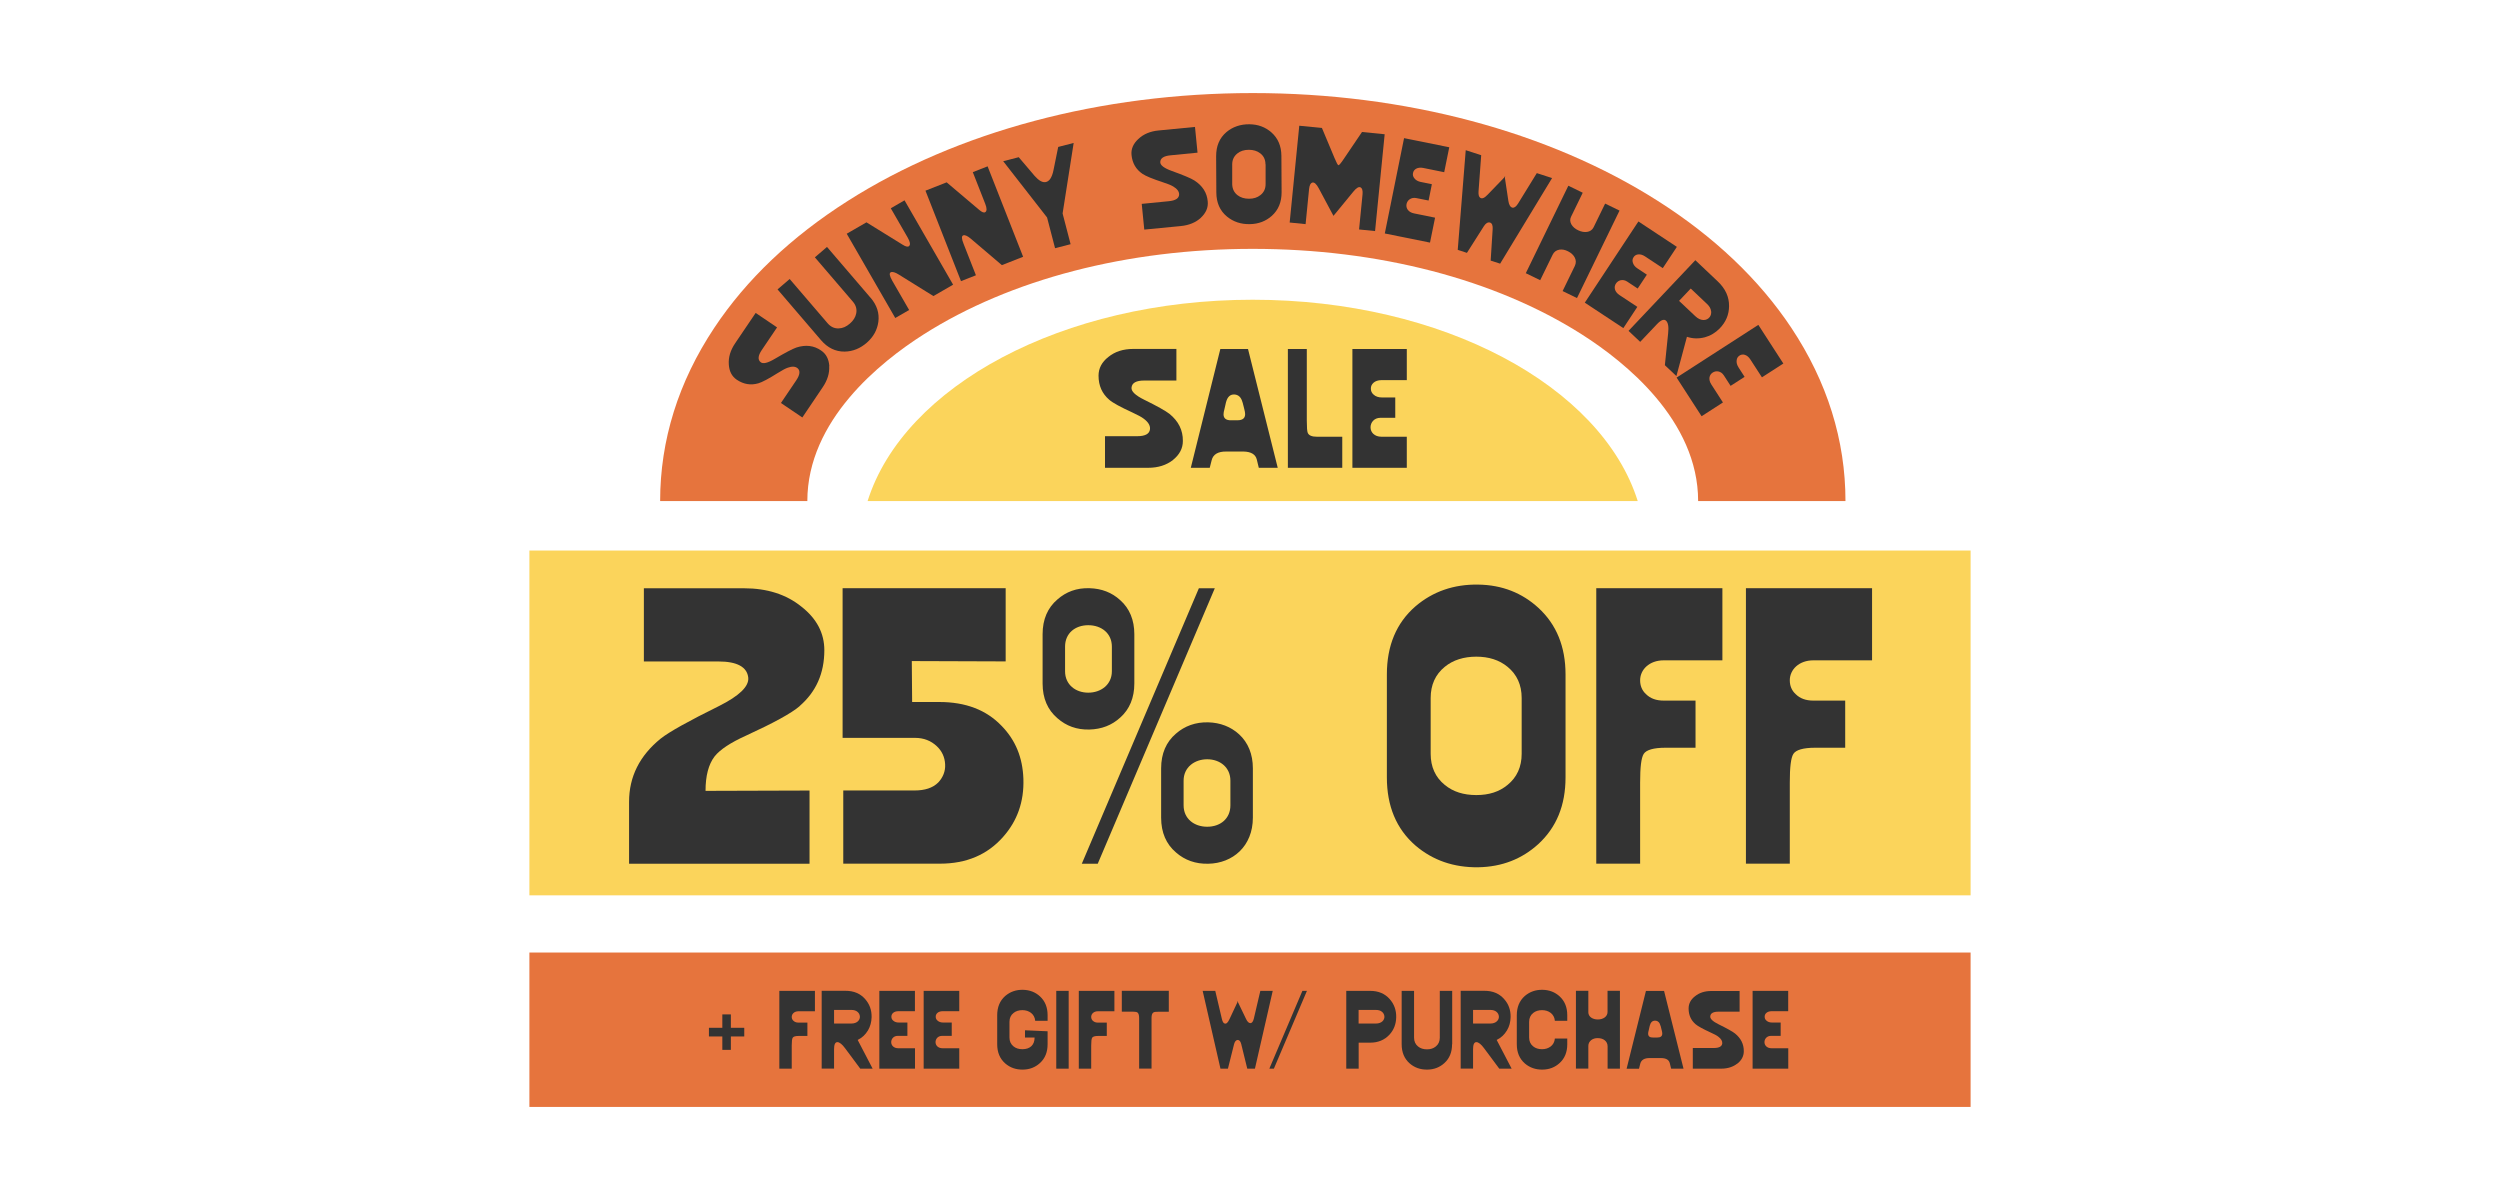 <?xml version="1.0" encoding="UTF-8"?>
<svg xmlns="http://www.w3.org/2000/svg" viewBox="0 0 375 180">
  <defs>
    <style>
      .cls-1 {
        fill: #fbd45b;
      }

      .cls-2 {
        fill: #e6743d;
      }

      .cls-3 {
        fill: #333;
      }
    </style>
  </defs>
  <g id="graphic_blocks" data-name="graphic blocks">
    <rect class="cls-2" x="79.41" y="142.88" width="216.18" height="23.16"/>
    <path class="cls-1" d="m245.66,75.16h-115.52c5.42-17.23,29.22-30.2,57.76-30.2s52.34,12.97,57.76,30.2Z"/>
    <rect class="cls-1" x="79.41" y="82.58" width="216.18" height="51.72"/>
    <path class="cls-2" d="m276.8,75.16h-22.08c0-12.09-10.93-20.85-17.45-25-13.01-8.28-30.54-12.83-49.36-12.83s-36.35,4.56-49.36,12.83c-6.52,4.14-17.45,12.9-17.45,25h-22.08c0-9.14,2.74-17.89,8.13-26,4.81-7.24,11.55-13.64,20.03-19.03,16.4-10.43,37.97-16.17,60.74-16.17s44.34,5.74,60.74,16.17c8.48,5.39,15.21,11.79,20.03,19.03,5.39,8.11,8.13,16.86,8.13,26Z"/>
  </g>
  <g id="text">
    <g>
      <path class="cls-3" d="m124.38,54.93c.06,1.05-.26,2.1-.97,3.15l-3.06,4.54-3.21-2.17,2.29-3.39c.57-.84.64-1.46.2-1.83-.34-.28-.84-.3-1.48-.07-.33.11-.8.37-1.45.77-1.4.88-2.39,1.41-2.96,1.57-1.12.32-2.19.15-3.21-.53-.75-.5-1.15-1.28-1.21-2.32-.07-1.06.24-2.11.96-3.17l3.07-4.54,3.21,2.17-2.29,3.39c-.57.84-.63,1.45-.18,1.82.35.31,1.06.14,2.14-.5,1.58-.93,2.65-1.49,3.22-1.69,1.39-.45,2.64-.31,3.72.45.75.5,1.15,1.28,1.23,2.33Z"/>
      <path class="cls-3" d="m130.58,44.65c.96,1.12,1.35,2.33,1.17,3.65-.17,1.18-.72,2.21-1.7,3.08-1,.88-2.12,1.34-3.36,1.36-1.38.01-2.55-.57-3.54-1.72l-6.52-7.61,1.82-1.56,5.71,6.66c.45.52,1.01.78,1.66.75.59-.02,1.13-.26,1.66-.72.51-.44.84-.95.95-1.52.13-.64-.04-1.23-.49-1.76l-5.71-6.66,1.82-1.56,6.52,7.61Z"/>
      <path class="cls-3" d="m142.97,42.7l-2.96,1.71-5.18-3.22c-.57-.36-.97-.46-1.21-.35-.27.13-.19.55.22,1.27l2.53,4.39-2.08,1.2-7.28-12.64,2.96-1.71,5.45,3.37c.46.29.78.35.94.19.23-.2.17-.63-.21-1.28l-2.53-4.39,2.06-1.19,7.28,12.64Z"/>
      <path class="cls-3" d="m153.46,38.52l-3.18,1.25-4.64-3.95c-.51-.44-.9-.6-1.14-.52-.29.09-.27.52.04,1.28l1.85,4.71-2.24.88-5.33-13.57,3.18-1.25,4.89,4.14c.42.35.71.46.9.33.26-.16.26-.6-.02-1.29l-1.85-4.71,2.22-.87,5.33,13.57Z"/>
      <path class="cls-3" d="m161.05,21.44l-1.66,10.58,1.2,4.61-2.33.6-1.2-4.61-6.58-8.44,2.33-.6,2.39,2.81c.61.69,1.14.99,1.6.93.58-.07,1-.67,1.23-1.83l.7-3.45,2.33-.6Z"/>
      <path class="cls-3" d="m180.15,32.65c-.77.71-1.78,1.14-3.05,1.26l-5.46.53-.38-3.86,4.07-.4c1.01-.1,1.53-.44,1.54-1.02,0-.44-.3-.84-.89-1.19-.3-.18-.79-.39-1.52-.62-1.57-.52-2.61-.94-3.1-1.28-.96-.66-1.51-1.59-1.63-2.81-.09-.9.25-1.7,1.02-2.41.77-.73,1.78-1.16,3.05-1.28l5.45-.53.38,3.86-4.07.4c-1.01.1-1.51.44-1.52,1.02-.01.46.57.91,1.75,1.33,1.72.62,2.84,1.09,3.35,1.41,1.23.79,1.91,1.84,2.02,3.16.09.9-.25,1.7-1.02,2.43Z"/>
      <path class="cls-3" d="m192.24,28.84c0,1.48-.48,2.65-1.47,3.54-.89.79-1.98,1.22-3.29,1.24-1.33.03-2.48-.35-3.44-1.14-1.06-.88-1.58-2.08-1.59-3.6l-.03-5.45c0-1.52.5-2.73,1.55-3.62.95-.79,2.1-1.18,3.43-1.17,1.31.01,2.41.43,3.3,1.21,1,.88,1.5,2.05,1.51,3.53l.03,5.45Zm-2.42-4.19c0-.69-.26-1.25-.78-1.65-.46-.36-1.04-.53-1.71-.53-.7,0-1.27.18-1.73.55-.51.41-.77.96-.77,1.65v2.96c.02.69.28,1.25.8,1.65.46.36,1.04.53,1.73.53.68,0,1.25-.18,1.71-.55.52-.41.77-.96.77-1.65v-2.96Z"/>
      <path class="cls-3" d="m206.25,34.66l-2.39-.24.52-5.25c.06-.59-.05-.95-.33-1.08-.25-.1-.61.11-1.06.67l-2.97,3.62-2.21-4.14c-.34-.63-.65-.91-.93-.86-.29.07-.46.4-.52.99l-.52,5.25-2.39-.24,1.44-14.52,3.4.34,1.89,4.51c.29.7.49,1.07.59,1.08.1,0,.37-.31.79-.94l2.74-4.05,3.4.34-1.44,14.52Z"/>
      <path class="cls-3" d="m214.5,36.39l-6.78-1.37,2.89-14.3,6.78,1.37-.76,3.74-3.15-.64c-.86-.17-1.44.22-1.53.77-.06.28.01.55.21.79.21.28.54.46.98.55l1.64.33-.49,2.45-1.85-.37c-.76-.15-1.34.3-1.46.9-.12.62.26,1.23,1.13,1.4l3.15.64-.76,3.74Z"/>
      <path class="cls-3" d="m232.8,26.73l-7.78,12.82-1.42-.46.3-4.73c.03-.55-.09-.88-.41-.98-.31-.08-.62.1-.91.55l-2.54,4-1.38-.45,1.2-14.95,2.32.75-.4,5.44c-.03.49.05.82.26.95.27.19.64.03,1.11-.47l2.49-2.58.06-.2v.12s.09-.09.09-.09l-.06.2.53,3.52c.09.57.29.9.6.98.28.05.55-.15.84-.6l2.82-4.58,2.29.74Z"/>
      <path class="cls-3" d="m236.55,44.71l-2.16-1.05,1.83-3.76c.43-.88-.1-1.75-1.01-2.2-.44-.23-.88-.32-1.31-.25-.47.09-.8.33-1.01.77l-1.86,3.81-2.16-1.05,6.38-13.12,2.16,1.05-1.76,3.62c-.37.76.17,1.6,1.09,2.02.91.44,1.91.33,2.29-.44l1.74-3.57,2.16,1.05-6.38,13.12Z"/>
      <path class="cls-3" d="m243.49,49.21l-5.77-3.81,8.04-12.18,5.77,3.81-2.11,3.19-2.68-1.77c-.73-.48-1.42-.34-1.71.14-.16.24-.2.51-.1.81.09.33.32.63.71.88l1.39.92-1.38,2.08-1.57-1.04c-.65-.43-1.35-.22-1.69.29-.35.53-.22,1.23.53,1.73l2.68,1.77-2.1,3.19Z"/>
      <path class="cls-3" d="m251.48,56.43l-1.75-1.65.49-4.77c.11-.98,0-1.61-.31-1.9-.3-.29-.76-.12-1.36.51l-2.52,2.66-1.75-1.65,10.02-10.6,3.36,3.18c1.16,1.09,1.72,2.34,1.7,3.72-.01,1.28-.49,2.39-1.41,3.34-.63.64-1.36,1.09-2.21,1.32-.92.24-1.8.23-2.7-.07l-1.58,5.9Zm5.18-9.76c-.04-.39-.25-.74-.6-1.07l-2.45-2.32-1.75,1.85,2.46,2.32c.79.75,1.7.69,2.13.11.2-.26.26-.57.22-.9Z"/>
      <path class="cls-3" d="m255.24,62.44l-3.75-5.8,12.26-7.91,3.75,5.8-3.21,2.07-1.75-2.7c-.47-.73-1.16-.88-1.62-.56-.24.16-.39.39-.42.7-.05.34.04.7.29,1.09l.9,1.4-2.1,1.35-1.02-1.58c-.42-.65-1.15-.75-1.66-.42-.53.34-.7,1.04-.21,1.79l1.74,2.7-3.21,2.07Z"/>
    </g>
    <g>
      <path class="cls-3" d="m175.95,69c-.99.77-2.23,1.17-3.73,1.17h-6.47v-4.74h4.83c1.2,0,1.85-.35,1.92-1.06.05-.54-.26-1.05-.92-1.55-.33-.26-.89-.56-1.71-.94-1.78-.82-2.96-1.45-3.49-1.92-1.06-.91-1.6-2.11-1.6-3.61,0-1.1.49-2.04,1.48-2.81.98-.8,2.23-1.2,3.73-1.2h6.47v4.74h-4.83c-1.2,0-1.83.35-1.9,1.05-.07.56.56,1.17,1.9,1.83,1.95.96,3.21,1.67,3.78,2.11,1.36,1.1,2.04,2.46,2.02,4.08,0,1.1-.49,2.04-1.48,2.84Z"/>
      <path class="cls-3" d="m191.66,70.17h-2.84l-.3-1.24c-.19-.77-.85-1.17-1.97-1.2h-2.58c-1.27-.02-2.02.42-2.23,1.34l-.28,1.1h-2.84l4.43-17.82h4.15l4.46,17.82Zm-5.28-9.8c-.19-.77-.61-1.17-1.24-1.2-.63-.02-1.03.38-1.24,1.17l-.23,1.01c-.09.33-.14.59-.14.8,0,.61.4.92,1.17.89h.92c.77,0,1.15-.31,1.15-.92,0-.21-.05-.45-.12-.73l-.26-1.03Z"/>
      <path class="cls-3" d="m201.34,70.17h-8.16v-17.82h2.84v10.74c0,1.01.05,1.62.14,1.83.16.4.63.59,1.38.59h3.8v4.67Z"/>
      <path class="cls-3" d="m211.02,70.17h-8.16v-17.82h8.16v4.67h-3.8c-1.03,0-1.62.61-1.59,1.29,0,.35.14.66.42.89.3.28.73.42,1.27.42h1.97v3.05h-2.23c-.91,0-1.48.68-1.48,1.43s.59,1.41,1.64,1.41h3.8v4.67Z"/>
    </g>
    <g>
      <path class="cls-3" d="m119.97,105.9c-1.25,1.09-3.97,2.56-8.1,4.46-2.28,1.03-3.86,2.07-4.68,3.1-.92,1.2-1.36,2.94-1.36,5.17l15.6-.05v10.98h-27.07v-9.3c0-3.75,1.58-6.9,4.73-9.46,1.3-1.03,4.24-2.66,8.75-4.89,3.04-1.52,4.51-2.94,4.4-4.24-.16-1.63-1.69-2.45-4.46-2.45h-11.2v-10.98h15.01c3.48,0,6.36.92,8.64,2.77,2.28,1.79,3.42,3.97,3.42,6.52,0,3.48-1.25,6.25-3.7,8.37Z"/>
      <path class="cls-3" d="m150.47,125.53c-2.34,2.66-5.49,4.02-9.46,4.02h-14.52v-10.98h10.71c1.52,0,2.72-.38,3.54-1.2.71-.76,1.09-1.69,1.03-2.72-.05-1.09-.49-2.01-1.25-2.72-.87-.82-1.96-1.25-3.26-1.25h-10.87v-22.45h24.46v10.98l-14.08-.05.05,6.14h4.08c3.97,0,7.07,1.2,9.35,3.59,2.07,2.12,3.15,4.73,3.26,7.94.11,3.43-.92,6.31-3.04,8.7Z"/>
      <path class="cls-3" d="m170.15,102.53c0,2.12-.71,3.86-2.12,5.11-1.25,1.14-2.77,1.74-4.62,1.79-1.9.05-3.48-.54-4.79-1.69-1.47-1.25-2.23-2.99-2.23-5.22v-7.39c0-2.23.76-3.97,2.23-5.22,1.3-1.14,2.88-1.74,4.79-1.68,1.85.05,3.37.65,4.62,1.79,1.41,1.25,2.12,2.99,2.12,5.11v7.39Zm-3.37-5.54c0-2.01-1.58-3.21-3.54-3.21s-3.48,1.2-3.48,3.21v3.7c0,2.01,1.58,3.21,3.48,3.21s3.54-1.2,3.54-3.21v-3.7Zm15.44-8.75l-17.56,41.32h-2.39l17.56-41.32h2.39Zm5.71,34.41c0,4.3-3.04,6.85-6.69,6.91-1.9.05-3.53-.54-4.84-1.69-1.47-1.25-2.23-2.99-2.23-5.22v-7.39c0-2.23.76-3.97,2.23-5.22,1.3-1.14,2.94-1.74,4.84-1.69,1.79.05,3.37.65,4.62,1.79,1.36,1.25,2.07,2.99,2.07,5.11v7.39Zm-3.37-5.55c0-2.01-1.58-3.21-3.48-3.21s-3.54,1.2-3.54,3.21v3.7c0,2.01,1.58,3.21,3.54,3.21s3.48-1.2,3.48-3.21v-3.7Z"/>
      <path class="cls-3" d="m234.83,116.61c0,4.19-1.36,7.5-4.08,10-2.45,2.23-5.44,3.42-9.02,3.48-3.64.05-6.8-1.03-9.41-3.26-2.88-2.5-4.29-5.93-4.29-10.22v-15.44c0-4.3,1.41-7.72,4.29-10.22,2.61-2.23,5.76-3.32,9.41-3.26,3.59.05,6.58,1.25,9.02,3.48,2.72,2.5,4.08,5.82,4.08,10v15.44Zm-6.58-11.91c0-1.96-.71-3.53-2.12-4.68-1.25-1.03-2.83-1.52-4.68-1.52s-3.48.49-4.73,1.52c-1.41,1.14-2.12,2.72-2.12,4.68v8.37c0,1.96.71,3.53,2.12,4.67,1.25,1.03,2.83,1.52,4.73,1.52s3.43-.49,4.68-1.52c1.41-1.14,2.12-2.72,2.12-4.67v-8.37Z"/>
      <path class="cls-3" d="m258.37,99.05h-8.81c-2.18,0-3.54,1.41-3.54,2.99,0,.81.27,1.52.87,2.07.65.65,1.52.98,2.66.98h4.78v7.07h-4.51c-1.79,0-2.88.33-3.26.92-.38.6-.54,2.01-.54,4.29v12.18h-6.58v-41.32h18.92v10.82Z"/>
      <path class="cls-3" d="m280.82,99.05h-8.81c-2.18,0-3.54,1.41-3.54,2.99,0,.81.27,1.52.87,2.07.65.65,1.52.98,2.66.98h4.78v7.07h-4.51c-1.79,0-2.88.33-3.26.92-.38.6-.54,2.01-.54,4.29v12.18h-6.58v-41.32h18.92v10.82Z"/>
    </g>
    <g>
      <g>
        <path class="cls-3" d="m122.25,151.69h-2.49c-.61,0-1,.4-1,.84,0,.23.08.43.25.58.18.18.43.28.75.28h1.35v2h-1.28c-.51,0-.81.09-.92.26-.11.17-.15.57-.15,1.21v3.44h-1.86v-11.67h5.34v3.05Z"/>
        <path class="cls-3" d="m130.9,160.3h-1.86l-2.26-3.04c-.46-.63-.86-.94-1.18-.94s-.49.35-.49,1.04v2.93h-1.86v-11.67h3.58c1.23,0,2.21.41,2.93,1.23.67.75,1,1.66.98,2.72-.02.72-.19,1.38-.54,1.98-.38.64-.89,1.12-1.55,1.44l2.24,4.3Zm-2.27-8.52c-.23-.2-.54-.29-.91-.29h-2.61v2.04h2.61c.85,0,1.32-.54,1.26-1.1-.03-.26-.15-.48-.35-.65Z"/>
        <path class="cls-3" d="m137.24,160.3h-5.34v-11.67h5.34v3.05h-2.49c-.68,0-1.06.4-1.04.84,0,.23.09.43.28.58.2.18.47.28.83.28h1.29v2h-1.46c-.6,0-.97.45-.97.94s.38.92,1.08.92h2.49v3.05Z"/>
        <path class="cls-3" d="m143.89,160.3h-5.34v-11.67h5.34v3.05h-2.49c-.68,0-1.06.4-1.04.84,0,.23.09.43.28.58.2.18.48.28.83.28h1.29v2h-1.46c-.6,0-.97.45-.97.94s.38.92,1.07.92h2.49v3.05Z"/>
        <path class="cls-3" d="m157.14,156.64c0,1.18-.38,2.12-1.15,2.82-.69.63-1.54.97-2.55.98-1.03.02-1.92-.29-2.65-.92-.81-.71-1.21-1.67-1.21-2.88v-4.36c0-1.21.4-2.18,1.21-2.89.74-.63,1.63-.94,2.65-.92,1.01.02,1.86.35,2.55.98.77.71,1.15,1.64,1.15,2.83v.84h-1.86c-.08-1.03-.94-1.6-1.92-1.6-.54,0-.98.14-1.34.43-.4.32-.6.77-.6,1.32v2.36c0,.55.2,1,.6,1.32.35.29.8.43,1.34.43,1.15,0,1.83-.64,1.83-1.75h-1.44v-1.09l3.39.15v1.93Z"/>
        <path class="cls-3" d="m160.3,160.3h-1.86v-11.67h1.86v11.67Z"/>
        <path class="cls-3" d="m167.17,151.69h-2.49c-.62,0-1,.4-1,.84,0,.23.08.43.24.58.19.18.43.28.75.28h1.35v2h-1.27c-.51,0-.81.09-.92.26-.11.17-.15.57-.15,1.21v3.44h-1.86v-11.67h5.34v3.05Z"/>
        <path class="cls-3" d="m175.33,151.76h-1.55c-.4,0-.66.03-.77.11-.18.11-.28.38-.28.81v7.61h-1.86v-7.6c0-.4-.08-.66-.23-.8-.11-.09-.34-.14-.66-.14h-1.71v-3.13h7.05v3.13Z"/>
        <path class="cls-3" d="m190.91,148.63l-2.67,11.67h-1.15l-.9-3.67c-.11-.43-.28-.64-.54-.64-.25.02-.43.23-.54.64l-.92,3.67h-1.12l-2.67-11.67h1.89l1,4.24c.09.38.23.62.41.66.25.08.48-.14.71-.63l1.21-2.58v-.17l.03.09.04-.09v.17l1.23,2.55c.2.42.43.62.68.6.21-.03.37-.25.47-.66l.98-4.18h1.86Z"/>
        <path class="cls-3" d="m196.04,148.63l-4.96,11.67h-.68l4.96-11.67h.68Z"/>
        <path class="cls-3" d="m208.42,155.2c-.74.8-1.71,1.2-2.9,1.2h-1.72v3.9h-1.86v-11.67h3.58c1.23,0,2.21.41,2.93,1.23.67.75,1,1.66.98,2.72-.02,1.03-.35,1.9-1.01,2.62Zm-1.11-3.42c-.23-.2-.54-.29-.91-.29h-2.61v2.04h2.61c.85,0,1.32-.54,1.26-1.1-.03-.26-.15-.48-.35-.65Z"/>
        <path class="cls-3" d="m217.81,156.64c0,1.18-.38,2.12-1.15,2.82-.69.63-1.54.97-2.55.98-1.03.02-1.92-.29-2.65-.92-.81-.71-1.21-1.67-1.21-2.88v-8.01h1.86v7.02c0,.55.2,1,.6,1.32.35.29.8.43,1.34.43s.97-.14,1.32-.43c.4-.32.6-.77.6-1.32v-7.02h1.86v8.01Z"/>
        <path class="cls-3" d="m226.75,160.3h-1.86l-2.26-3.04c-.46-.63-.86-.94-1.18-.94s-.49.35-.49,1.04v2.93h-1.86v-11.67h3.58c1.23,0,2.21.41,2.93,1.23.68.75,1,1.66.98,2.72-.02.72-.18,1.38-.54,1.98-.38.64-.89,1.12-1.55,1.44l2.24,4.3Zm-2.27-8.52c-.23-.2-.54-.29-.91-.29h-2.61v2.04h2.61c.84,0,1.32-.54,1.26-1.1-.03-.26-.15-.48-.35-.65Z"/>
        <path class="cls-3" d="m235.09,156.64c0,1.18-.38,2.12-1.15,2.82-.69.63-1.54.97-2.55.98-1.03.02-1.92-.29-2.66-.92-.81-.71-1.21-1.67-1.21-2.88v-4.36c0-1.21.4-2.18,1.21-2.89.74-.63,1.63-.94,2.66-.92,1.01.02,1.86.35,2.55.98.77.71,1.15,1.64,1.15,2.83v.84h-1.86c-.08-1.03-.94-1.6-1.92-1.6-.54,0-.98.14-1.34.43-.4.32-.6.77-.6,1.32v2.36c0,.55.2,1,.6,1.32.35.29.8.43,1.34.43.98,0,1.84-.57,1.92-1.6h1.86v.84Z"/>
        <path class="cls-3" d="m243,160.3h-1.86v-3.35c0-.78-.66-1.23-1.44-1.23-.38-.02-.72.08-1,.28-.29.23-.45.52-.45.9v3.39h-1.86v-11.67h1.86v3.22c0,.68.66,1.09,1.44,1.08.78,0,1.44-.43,1.44-1.12v-3.18h1.86v11.67Z"/>
        <path class="cls-3" d="m252.53,160.3h-1.86l-.2-.81c-.12-.51-.55-.77-1.29-.78h-1.69c-.83-.02-1.32.28-1.46.88l-.18.72h-1.86l2.9-11.67h2.72l2.92,11.67Zm-3.45-6.42c-.12-.51-.4-.77-.81-.78s-.68.25-.81.77l-.15.66c-.06.21-.09.38-.09.52,0,.4.26.6.77.58h.6c.51,0,.75-.2.75-.6,0-.14-.03-.29-.08-.48l-.17-.68Z"/>
        <path class="cls-3" d="m260.6,159.53c-.64.51-1.46.77-2.44.77h-4.24v-3.1h3.16c.78,0,1.21-.23,1.26-.69.03-.35-.17-.69-.6-1.01-.21-.17-.58-.37-1.12-.61-1.17-.54-1.93-.95-2.29-1.26-.69-.6-1.04-1.38-1.04-2.36,0-.72.32-1.34.97-1.84.65-.52,1.46-.78,2.44-.78h4.24v3.1h-3.16c-.78,0-1.2.23-1.24.69-.05.37.37.77,1.24,1.2,1.28.63,2.1,1.09,2.47,1.38.89.72,1.33,1.61,1.32,2.67,0,.72-.32,1.34-.97,1.86Z"/>
        <path class="cls-3" d="m268.23,160.3h-5.34v-11.67h5.34v3.05h-2.49c-.68,0-1.06.4-1.04.84,0,.23.09.43.28.58.2.18.47.28.83.28h1.29v2h-1.46c-.6,0-.97.45-.97.94s.38.92,1.08.92h2.49v3.05Z"/>
      </g>
      <path class="cls-3" d="m109.63,152.16v2.01h2.01v1.3h-2.01v2.01h-1.28v-2.01h-2.01v-1.3h2.01v-2.01h1.28Z"/>
    </g>
  </g>
</svg>